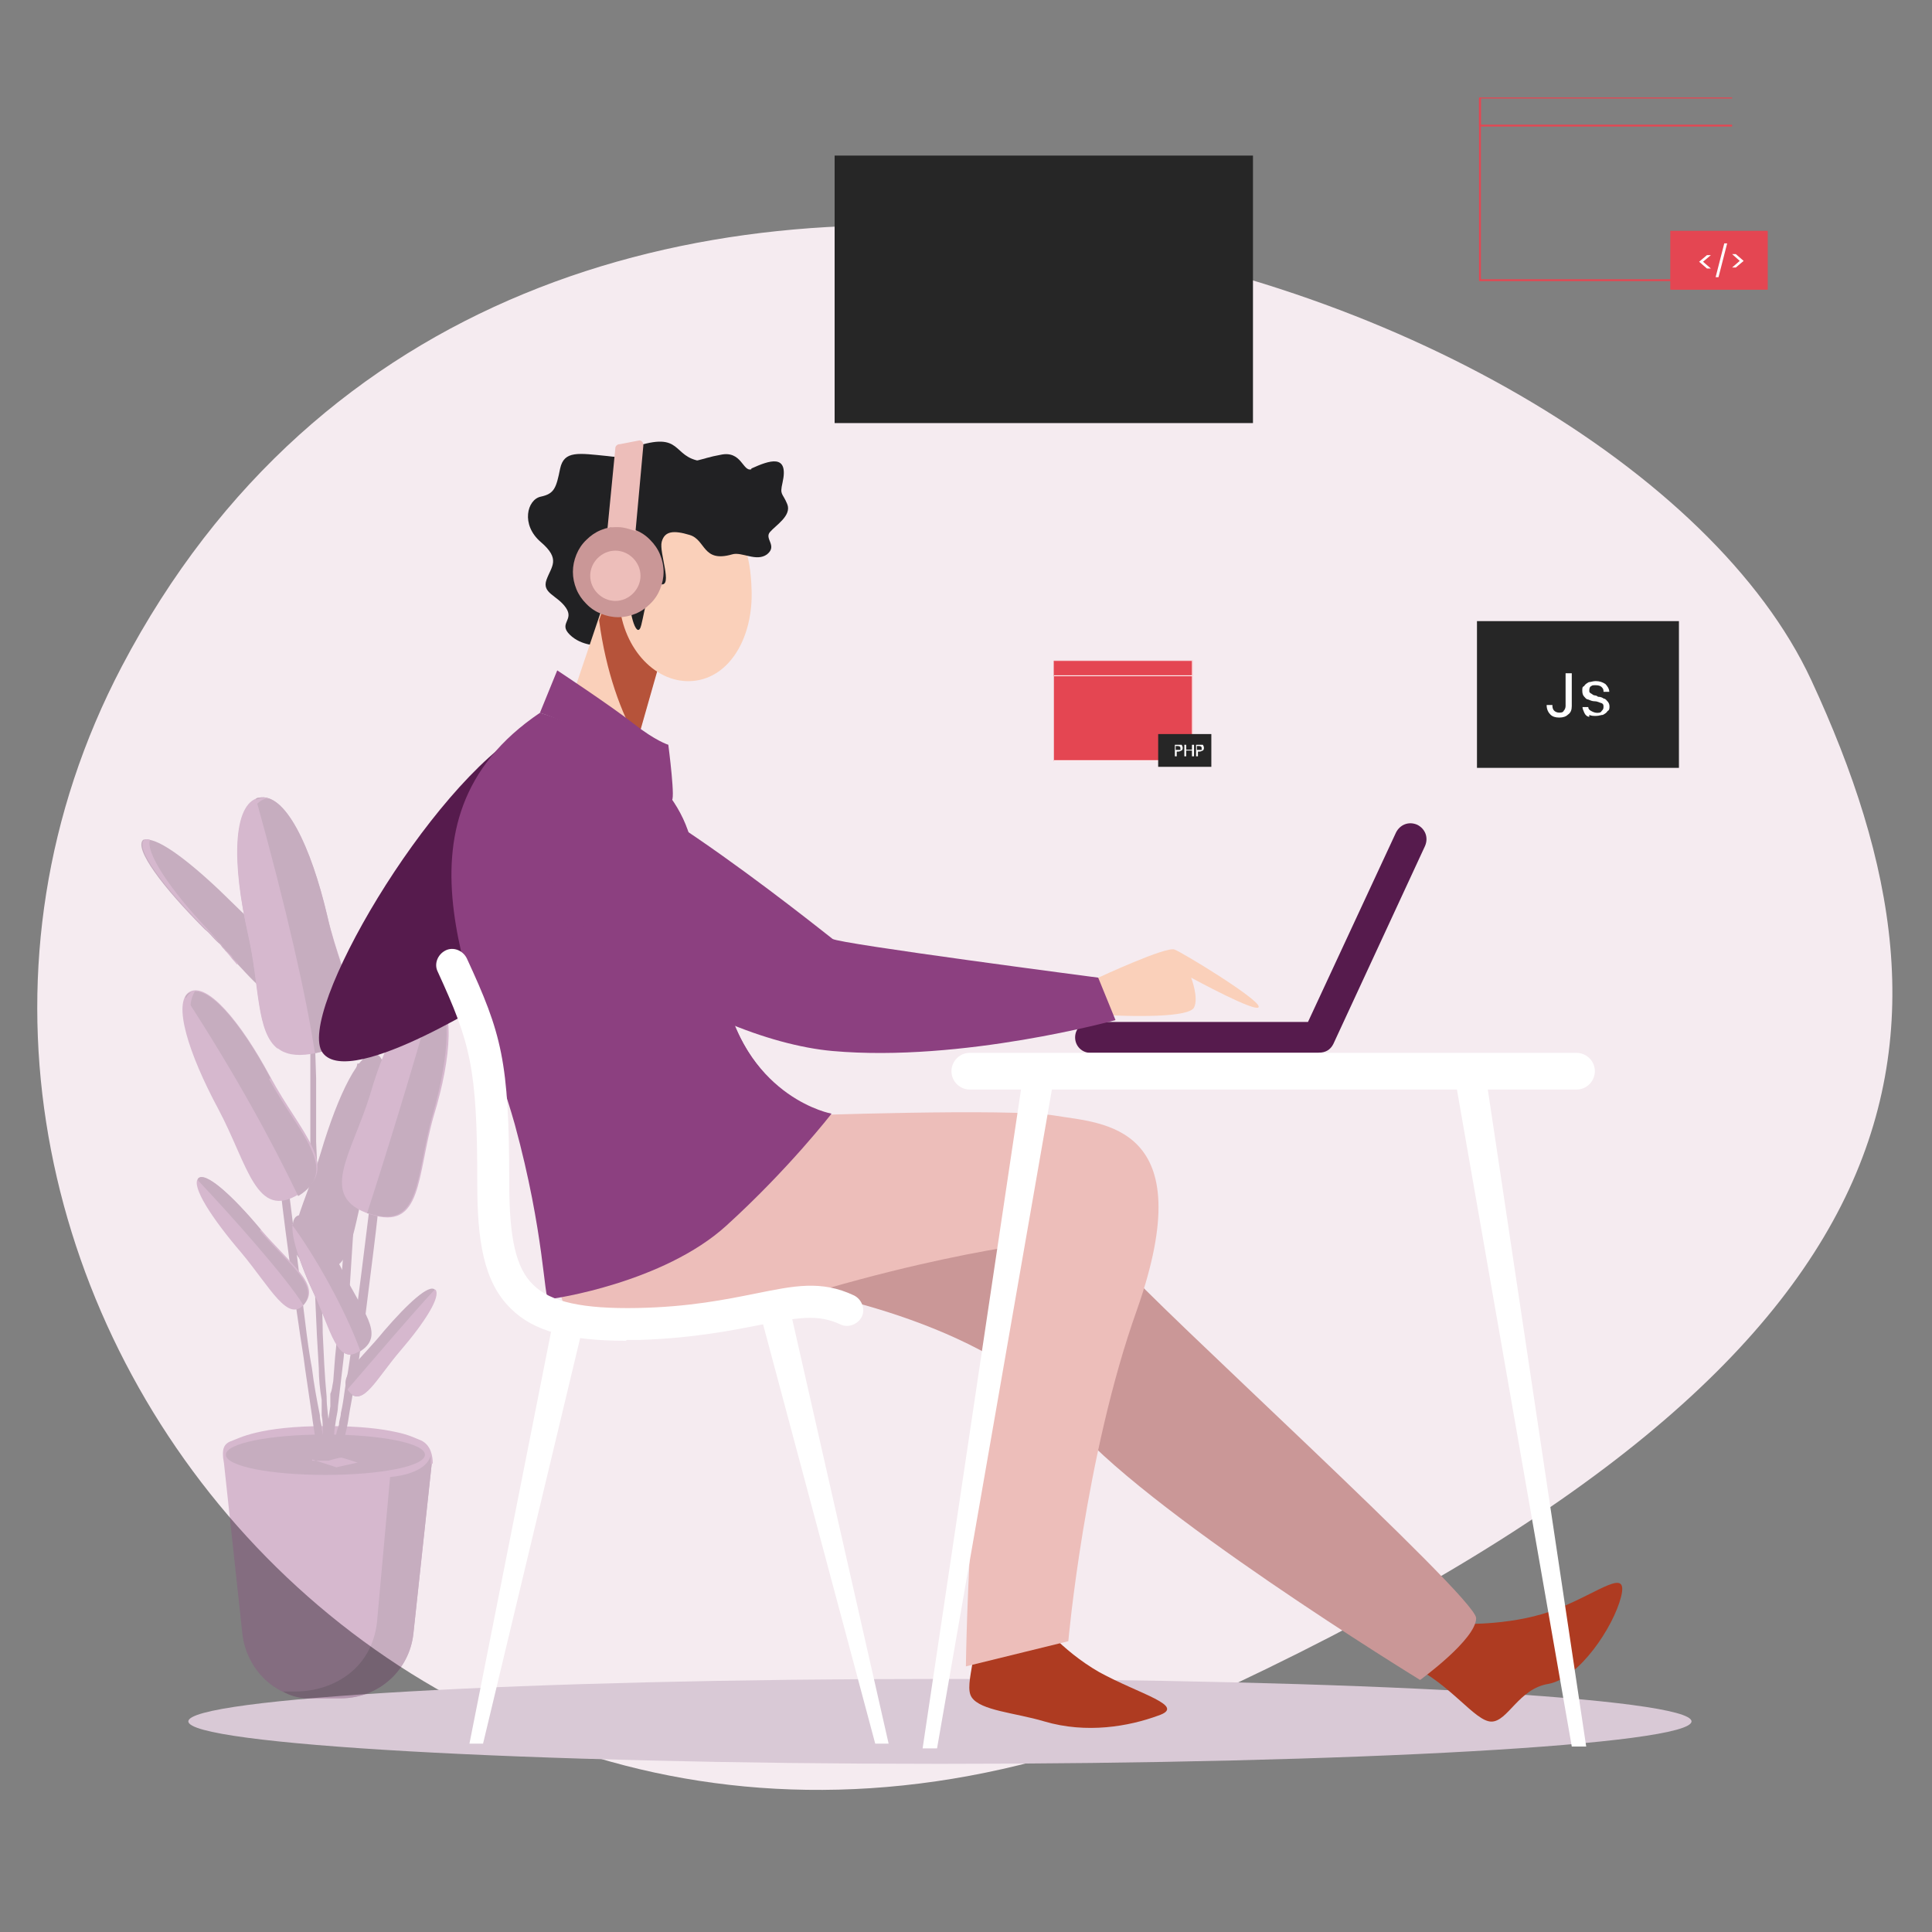 <?xml version="1.0" encoding="UTF-8"?>
<svg id="Layer_2" data-name="Layer 2" xmlns="http://www.w3.org/2000/svg" xmlns:xlink="http://www.w3.org/1999/xlink" viewBox="0 0 93.75 93.75">
  <rect x="0" y="0" width="93.75" height="93.75" fill="#808080" stroke="none"/>
  <defs>
    <style>
      .cls-1 {
        fill: none;
      }

      .cls-2 {
        fill: #f5ebf0;
      }

      .cls-3 {
        fill: #b6533a;
      }

      .cls-3, .cls-4, .cls-5, .cls-6, .cls-7, .cls-8, .cls-9, .cls-10, .cls-11, .cls-12, .cls-13, .cls-14 {
        fill-rule: evenodd;
      }

      .cls-15 {
        isolation: isolate;
        opacity: .3;
      }

      .cls-4 {
        fill: #8c4080;
      }

      .cls-5 {
        fill: #561b4d;
      }

      .cls-6, .cls-16 {
        fill: #fff;
      }

      .cls-17 {
        fill: #e44652;
      }

      .cls-7 {
        fill: #edbeba;
      }

      .cls-8 {
        fill: #d9c9d6;
      }

      .cls-18, .cls-9 {
        fill: #ca9797;
      }

      .cls-10 {
        fill: #a5663e;
      }

      .cls-19 {
        clip-path: url(#clippath-1);
      }

      .cls-11 {
        fill: #212123;
      }

      .cls-20 {
        fill: #262626;
      }

      .cls-12 {
        fill: #ae3b21;
      }

      .cls-13 {
        fill: #4a8134;
      }

      .cls-14 {
        fill: #fad0ba;
      }

      .cls-21 {
        clip-path: url(#clippath);
      }
    </style>
    <clipPath id="clippath">
      <rect class="cls-1" width="93.75" height="93.75"/>
    </clipPath>
    <clipPath id="clippath-1">
      <rect class="cls-1" x="6.5" y="38.25" width="15.6" height="44.4"/>
    </clipPath>
  </defs>
  <g id="Layer_1-2" data-name="Layer 1">
    <g class="cls-21">
      <path class="cls-2" d="M5.91,32.34c-15.05,28.69,13.55,65.39,49.36,51.47.38-.14.75-.33,1.12-.47,37.69-16.83,39.7-32.67,31.5-50.34C78.42,12.61,24.98-3.98,5.91,32.34Z"/>
      <path class="cls-8" d="M82.08,83.53c0,1.12-16.31,2.06-36.47,2.06s-36.47-.94-36.47-2.06,16.31-2.06,36.47-2.06,36.47.94,36.47,2.06Z"/>
      <g class="cls-15">
        <g class="cls-19">
          <path class="cls-4" d="M20.95,71.02l-.89,8.25c-.19,1.78-1.69,3.14-3.52,3.14h-1.78c-1.59-.23-2.81-1.5-3-3.14l-.89-8.25c-.14-.75,0-.98.42-1.12.28-.09,1.27-.7,4.55-.7,1.69,0,2.67.14,3.33.28.7.14,1.03.33,1.27.42.47.23.56.75.56,1.12h-.05Z"/>
          <path class="cls-4" d="M18.94,71.63s-.42.14-2.58.19c-.09,2.53-.28,4.97-.56,6.75,0,.14-.05.28-.05.42-.05.23-.09.52-.14.75-.42,1.5-1.83,2.11-2.86,1.64.28.28.61.52.98.7h.38c.33.09.7.19,1.12.19h1.31c1.78,0,3.33-1.36,3.52-3.14l.89-8.25c-.8.89-2.02.61-2.02.61v.14Z"/>
          <path class="cls-5" d="M20.95,71.02l-.89,8.25c-.19,1.78-1.69,3.14-3.52,3.14h-1.78c-.38-.05-.7-.14-1.03-.33h.61c1.78,0,3.84-1.08,3.98-3.66l.61-6.75s1.69-.09,1.97-1.03v.42l.05-.05Z"/>
          <path class="cls-5" d="M20.62,70.59c0,.56-2.16.98-4.83.98s-4.83-.42-4.83-.98,2.16-.98,4.83-.98,4.83.42,4.83.98Z"/>
          <path class="cls-5" d="M14.39,48.14c-.84.84-1.69-.09-2.91-1.41l-.09-.09-.09-.09s-.09-.09-.09-.14l-.14-.14s-.09-.09-.14-.14c-.05-.09-.14-.14-.19-.23s-.14-.14-.23-.23l-.09-.09c-.14-.14-.28-.33-.47-.47-2.06-2.06-3.47-3.94-3-4.36.05,0,.14-.05.28,0,.75.09,2.34,1.36,4.08,3.09,2.06,2.06,4.12,3.23,3,4.36l.09-.05Z"/>
          <path class="cls-13" d="M14.72,47.58c.09-.7-.75-1.45-1.88-2.44,1.03.98,1.88,1.78,1.88,2.44Z"/>
          <path class="cls-4" d="M11.53,46.73l-.09-.09-.09-.09s-.09-.09-.09-.14l-.14-.14s-.09-.09-.14-.14c-.05-.09-.14-.14-.19-.23s-.14-.14-.23-.23l-.09-.09c-.14-.14-.28-.33-.47-.47-2.06-2.06-3.47-3.94-3-4.36.05,0,.14-.05.28,0-.23.61.98,2.44,2.86,4.41.52.56.94,1.17,1.36,1.64l.05-.05Z"/>
          <path class="cls-5" d="M20.11,46.78c-1.55,2.67-1.97,5.34-4.08,4.12s0-2.91,1.55-5.58,3.23-4.59,4.08-4.12,0,2.91-1.55,5.58Z"/>
          <path class="cls-5" d="M18.75,53.02v1.12l-.09,1.12-.09,1.12-.09,1.12c-.14,1.5-.33,3-.52,4.5l-.14,1.12-.14,1.12-.09.56-.09.56c-.05.38-.09.75-.19,1.12l-.19,1.12c-.05.38-.14.75-.19,1.12s-.14.75-.23,1.12c-.05.38-.14.75-.14,1.12l-.66-.19c.09-.19.14-.33.23-.52,0-.09.05-.19.09-.28,0-.09.05-.19.09-.28,0-.19.09-.38.14-.56,0-.19.09-.38.09-.56.09-.38.14-.75.19-1.12s.14-.75.19-1.12c.23-1.5.42-3,.61-4.5l.56-4.5.28-2.25.14-1.12v-.28c.05-.09.05-.19.09-.28,0-.19.09-.38.14-.56h.05l-.05.14Z"/>
          <path class="cls-5" d="M17.48,51.61v2.39l-.09,1.17v1.17c-.14,1.59-.23,3.19-.33,4.73-.05.8-.09,1.59-.19,2.39-.05.8-.14,1.59-.19,2.39l-.28,2.39c0,.19-.05.38-.09.61s-.05.38-.09.61c0,.09,0,.19-.05.28,0,.09-.05.19-.09.28-.05.19-.14.38-.19.56v-1.17c0-.38.09-.8.14-1.17v-.61c.09-.19.09-.38.14-.61l.09-1.17c.09-.8.14-1.59.19-2.39s.14-1.59.19-2.39c.09-1.59.23-3.19.33-4.73l.14-2.39.09-1.17c0-.38.05-.8.14-1.17h.14Z"/>
          <path class="cls-5" d="M13.31,52.92c.19.75.23,1.5.38,2.25l.14,1.12.14,1.12.56,4.5.28,2.25c.09.75.19,1.5.33,2.25.09.75.23,1.5.38,2.25,0,.19.05.38.09.56,0,.19.05.38.09.56,0,.19.09.38.14.56s.14.38.23.52l-.7.14c.05-.8-.14-1.55-.23-2.3l-.33-2.25c-.09-.75-.23-1.5-.33-2.25l-.33-2.25c-.19-1.5-.42-3-.56-4.5l-.14-1.12-.09-1.12-.09-1.12v-1.12h.05v-.05Z"/>
          <path class="cls-4" d="M11.72,60.8c1.41,1.69,2.25,3.42,3.05,2.48s-.66-1.92-2.11-3.61c-1.41-1.69-2.72-2.86-3.05-2.48s.66,1.92,2.11,3.61Z"/>
          <path class="cls-5" d="M19.41,65.53c-1.17,1.36-1.83,2.77-2.48,2.02-.61-.75.56-1.55,1.69-2.95,1.17-1.36,2.2-2.3,2.48-2.02.23.28-.56,1.55-1.69,2.95Z"/>
          <path class="cls-5" d="M17.91,56.72c-.84,2.86-.75,5.44-2.67,4.78-1.97-.66-.52-2.72.33-5.58s1.92-5.02,2.67-4.78.52,2.72-.33,5.58Z"/>
          <path class="cls-4" d="M21.05,54.14c-.84,2.91-.52,5.62-3.09,4.78s-.89-2.91,0-5.81c.84-2.91,2.11-5.11,3.09-4.78,1.03.33.89,2.91,0,5.81Z"/>
          <path class="cls-5" d="M21,48.33c-.89,3.28-2.44,8.25-3.19,10.55h.09c2.58.84,2.25-1.83,3.09-4.78.84-2.91.98-5.48,0-5.81v.05Z"/>
          <path class="cls-5" d="M15.19,46.17c0,.23.05.52.05.75v.75l.05,1.55v1.55l.05,1.55v3.09s.14,3.09.14,3.09c0,1.03,0,2.06.09,3.09,0,1.03.09,2.06.09,3.09.05,1.03.09,2.06.19,3.09,0,.52.09,1.03.14,1.55,0,.14,0,.23.05.38,0,.14.05.23.09.38,0,.14.05.23.09.38,0,.14.09.23.14.38l-.7.14v-1.55c0-.23,0-.52-.05-.75v-.75c-.09-.52-.14-1.03-.14-1.55l-.09-1.55-.14-3.09c0-1.03-.09-2.06-.09-3.09s-.05-2.06-.09-3.09v-8.48c0-.23,0-.52.05-.75h.05l.05-.14Z"/>
          <path class="cls-4" d="M10.59,53.81c1.45,2.72,1.83,5.44,3.94,4.12,2.06-1.27.05-2.95-1.41-5.67s-3.09-4.64-3.94-4.12c-.8.52-.05,2.95,1.41,5.67Z"/>
          <path class="cls-5" d="M15.23,62.77c.89,1.78,1.12,3.56,2.3,2.77s0-1.97-.84-3.75c-.89-1.78-1.83-3.09-2.3-2.77s0,1.97.84,3.75h0Z"/>
          <path class="cls-4" d="M15.89,44.48c.8,3.42,2.67,5.91-.52,6.61s-2.53-2.34-3.33-5.77-.75-6.33.52-6.61,2.53,2.34,3.33,5.77Z"/>
          <path class="cls-5" d="M15.89,44.48c-.8-3.42-2.06-6.05-3.33-5.77-.05,0-.09,0-.14.05,1.45,5.2,2.44,9.56,2.86,12.33h.09c3.19-.7,1.27-3.19.52-6.61Z"/>
          <path class="cls-4" d="M12.66,45.56c-.8-3.56-.98-6.52.23-6.8h.19c-.19-.05-.33-.09-.52,0-1.27.28-1.27,3.19-.52,6.61.56,2.44.38,4.73,1.45,5.53-.33-1.08-.38-3.19-.84-5.3v-.05Z"/>
          <path class="cls-5" d="M13.12,52.31c-1.45-2.72-3.09-4.64-3.94-4.12-.05,0-.14.09-.19.19,2.44,3.75,4.22,7.03,5.48,9.66,2.06-1.27.05-3-1.41-5.67l.05-.05Z"/>
          <path class="cls-4" d="M10.83,53.81c-1.22-2.53-2.02-4.73-1.36-5.72-.09,0-.19,0-.23.09-.8.52-.05,2.95,1.41,5.67.28.56.56,1.08.8,1.59,0-.28-.28-1.08-.56-1.64h-.05Z"/>
          <path class="cls-5" d="M12.66,59.67c-1.41-1.69-2.72-2.86-3.05-2.48v.09c1.55,1.64,4.31,4.73,5.11,6.05.8-.94-.66-1.92-2.11-3.61l.05-.05Z"/>
          <path class="cls-4" d="M14.2,59.39c-.09.66.38,1.97,1.03,3.38.84,1.78,1.12,3.56,2.25,2.77-.75-2.06-2.25-4.69-3.33-6.14h.05Z"/>
          <path class="cls-4" d="M21.09,62.58c-1.17,1.27-2.72,3.09-4.22,4.83,0,.05.05.09.09.14.66.75,1.31-.66,2.48-2.02s1.97-2.62,1.69-2.95h-.05Z"/>
          <path class="cls-4" d="M15.14,70.88h.33s.47,0,.47,0c0,0,.61-.19.66-.14.05,0,.75.23.75.23l-1.03.23-1.17-.38v.05Z"/>
        </g>
      </g>
      <path class="cls-5" d="M25.55,35.39c-4.69,2.67-11.25,13.88-9.89,15.7s8.81-3,8.81-3l1.08-12.75v.05Z"/>
      <path class="cls-11" d="M34.36,22.41c-1.78-.05-1.12-1.41-3.19-.84-1.08.28-.28.75-1.69.56-1.41-.14-2.11-.28-2.3.61-.19.94-.28,1.22-.94,1.36s-.98,1.36,0,2.2.52,1.17.28,1.83.52.75.94,1.36-.38.75.19,1.31,1.41.52,1.41.52l2.44-4.69,2.86-4.22Z"/>
      <path class="cls-12" d="M70.97,78.8s2.62.09,4.64-.75c2.02-.8,3.42-2.02,3.05-.56s-2.02,3.94-3.52,4.22c-1.45.23-1.97,1.83-2.77,1.83s-1.97-1.83-3.98-2.77c-1.88-.84,2.53-1.97,2.53-1.97h.05Z"/>
      <path class="cls-12" d="M50.34,78.56s1.12,1.5,3,2.58c1.97,1.08,4.27,1.64,2.86,2.11-1.41.52-3.47.89-5.53.28-1.41-.42-3.09-.52-3.52-1.17s.52-2.34.14-4.88c-.33-2.02,3.05,1.03,3.05,1.03v.05Z"/>
      <path class="cls-9" d="M38.06,54.14s15.19,5.67,16.41,7.27,17.16,16.08,17.16,17.11-2.72,3-2.72,3c0,0-13.69-8.39-17.06-12.66s-11.67-6.33-16.08-6.7,2.3-8.02,2.3-8.02h0Z"/>
      <path class="cls-7" d="M38.62,54.14s10.41-.38,12.61,0c2.25.38,7.12.38,3.94,9.42-2.53,7.08-3.33,16.08-3.33,16.08l-4.97,1.22s.19-16.12,2.58-20.44c-1.73.28-4.92.84-9.33,2.11-8.2,2.34-12.66,1.17-12.66,1.17l-1.22-4.27,12.42-5.3h-.05Z"/>
      <polygon class="cls-14" points="29.95 27.33 27.42 34.83 30.66 36.94 32.44 30.47 29.95 27.33"/>
      <path class="cls-3" d="M30.94,35.91l1.55-5.44-2.48-3.14-.94,2.77c.33,2.48,1.08,4.55,1.88,5.86v-.05Z"/>
      <path class="cls-14" d="M36.47,28.59c.09,2.3-1.03,4.27-2.81,4.45s-3.42-1.5-3.61-3.8c-.23-2.25,1.03-4.27,2.81-4.41,1.78-.19,3.52.19,3.61,3.8v-.05Z"/>
      <path class="cls-4" d="M26.2,34.59c-7.78,5.25-2.95,13.78-1.22,19.97,1.45,5.3,1.41,8.48,1.64,8.48s5.58-.8,8.62-3.56,5.11-5.44,5.11-5.44c0,0-3.94-.7-5.2-5.77-.66-2.58-.38-3.98-1.83-8.06-1.5-4.08-7.12-5.62-7.12-5.62h0Z"/>
      <path class="cls-4" d="M26.2,34.59l.84-2.06s2.62,1.73,3.7,2.58,1.69,1.03,1.69,1.03c0,0,.38,2.91.14,2.67-3.14-3.33-6.38-4.22-6.38-4.22h0Z"/>
      <polygon class="cls-6" points="22.78 84.61 23.44 84.61 28.31 64.27 26.81 64.27 22.78 84.61"/>
      <polygon class="cls-6" points="43.12 84.61 42.47 84.61 36.84 63.56 38.34 63.56 43.12 84.61"/>
      <polygon class="cls-6" points="76.97 84.75 76.27 84.75 70.69 52.83 72.19 52.83 76.97 84.75"/>
      <polygon class="cls-6" points="44.77 84.84 45.47 84.84 51.05 52.83 49.55 52.83 44.77 84.84"/>
      <path class="cls-6" d="M30.33,65.06c-2.72,0-4.45-.47-5.53-1.55-1.36-1.31-1.64-3.38-1.64-6.09,0-5.62-.33-6.8-1.92-10.27-.19-.38,0-.84.38-1.03s.84,0,1.03.38c1.69,3.66,2.06,4.97,2.06,10.88,0,2.72.33,4.17,1.17,4.97.84.84,2.44,1.17,5.06,1.12,2.53-.05,4.31-.42,5.72-.7,1.88-.38,3.19-.66,4.78.09.38.19.56.66.38,1.03s-.66.56-1.03.38c-1.12-.52-2.06-.33-3.8,0-1.45.28-3.28.66-5.95.75h-.61l-.09.05Z"/>
      <path class="cls-5" d="M63.98,51.09h-11.06c-.42,0-.75-.33-.75-.75s.33-.75.75-.75h10.55l4.27-9.19c.19-.38.61-.56,1.03-.38.38.19.56.61.38,1.03l-4.45,9.61c-.14.28-.38.42-.7.42Z"/>
      <path class="cls-4" d="M26.48,42.28s1.92,5.91,4.36,8.39c2.39,2.44,7.22,3.28,8.77,3.19-1.22-.47-3.52-1.88-4.41-5.53-.66-2.58-.38-3.98-1.83-8.06-1.08-3.05-4.5-4.69-6.14-5.3,2.11,1.5,4.69,3.98,5.48,5.86.89,2.11-6.19,1.5-6.19,1.5l-.05-.05Z"/>
      <path class="cls-14" d="M53.3,47.44s3.33-1.55,3.7-1.36c.38.14,4.08,2.39,4.08,2.77s-3.28-1.41-3.28-1.41c0,0,.38.98.14,1.45s-2.72.47-5.02.33c-2.25-.14.33-1.73.33-1.73l.05-.05Z"/>
      <path class="cls-4" d="M26.62,37.69c-3.09,6.33,7.5,12.75,13.78,13.31s13.73-1.5,13.73-1.5l-.84-2.06s-12.56-1.64-12.89-1.88-12.66-10.22-13.78-7.88h0Z"/>
      <path class="cls-10" d="M30.61,27.52c.28.75.09,1.55-.47,1.73s-1.22-.23-1.5-.98-.09-1.55.47-1.73,1.22.23,1.5.98Z"/>
      <path class="cls-11" d="M36.47,22.73c.84-.38,1.83-.75,1.5.7-.14.61,0,.47.23,1.03s-.56,1.03-.84,1.36.38.66-.14,1.08c-.52.38-1.22-.14-1.69,0-1.45.42-1.27-.7-2.06-.94s-1.22-.19-1.36.33.56,2.2-.05,2.06-.75,1.22-.94,1.97c-.19.8-.61-.52-.56-1.41,0-1.36-.28-1.92-.8-2.3s-.7-3.84,1.73-3.98,2.44-.38,3.47-.56c1.03-.23,1.08.84,1.5.7v-.05Z"/>
      <path class="cls-6" d="M47.06,51.09h29.44c.47,0,.89.38.89.89,0,.47-.38.89-.89.89h-29.44c-.47,0-.89-.38-.89-.89,0-.47.38-.89.89-.89h0Z"/>
      <path class="cls-18" d="M32.2,27.75c0,.29-.06.57-.17.84-.11.27-.27.51-.48.71-.21.21-.44.37-.71.48-.27.11-.55.17-.84.17s-.57-.06-.84-.17c-.27-.11-.51-.27-.71-.48-.21-.21-.37-.44-.48-.71-.11-.27-.17-.55-.17-.84s.06-.57.17-.84c.11-.27.27-.51.48-.71.21-.21.44-.37.71-.48.27-.11.55-.17.84-.17s.57.06.84.17c.27.11.51.27.71.48.21.21.37.44.48.71.11.27.17.55.17.84Z"/>
      <path class="cls-7" d="M29.86,26.72c.66,0,1.22.56,1.22,1.22s-.56,1.22-1.22,1.22-1.22-.56-1.22-1.22.56-1.22,1.22-1.22h0Z"/>
      <path class="cls-7" d="M30.05,21.56l.98-.19c.09,0,.19.09.19.23l-.38,4.17c-.28-.09-.56-.19-.84-.19s-.33,0-.52.05l.38-3.89c0-.09.09-.19.23-.19h-.05Z"/>
      <path class="cls-17" d="M71.86,13.55h12.19V4.78h-12.19v8.77ZM84.05,13.64h-12.28V4.73h12.28v8.91Z"/>
      <path class="cls-17" d="M71.86,6.05h12.19v-1.27h-12.19v1.27ZM84.05,6.14h-12.28v-1.36h12.28v1.36Z"/>
      <rect class="cls-17" x="81.05" y="11.2" width="4.73" height="2.86"/>
      <polygon class="cls-16" points="82.83 13.03 82.45 12.7 82.83 12.38 83.02 12.38 82.64 12.7 83.02 13.03 82.83 13.03"/>
      <polygon class="cls-16" points="83.81 11.81 83.39 13.45 83.25 13.45 83.67 11.81 83.81 11.81"/>
      <polygon class="cls-16" points="84.05 12.33 84.23 12.33 84.61 12.66 84.23 12.98 84.05 12.98 84.42 12.66 84.05 12.33"/>
      <rect class="cls-17" x="51.14" y="32.06" width="6.75" height="4.88"/>
      <path class="cls-16" d="M51.14,36.89h6.7v-4.83h-6.7v4.83ZM57.89,36.94h-6.75v-4.88h6.75v4.88Z"/>
      <rect class="cls-17" x="51.14" y="32.06" width="6.75" height=".75"/>
      <path class="cls-16" d="M51.14,32.77h6.7v-.7h-6.7v.7ZM57.89,32.81h-6.75v-.75h6.75v.75Z"/>
      <rect class="cls-20" x="56.2" y="35.62" width="2.58" height="1.59"/>
      <path class="cls-16" d="M57.28,36.38v-.09q0-.09-.14-.09h-.09v.19h.23ZM57.33,36.42s-.09.05-.14.05h-.09v.23h-.09v-.56h.33s.05.09.05.14,0,.09-.05.14h0Z"/>
      <polygon class="cls-16" points="57.94 36.14 57.94 36.7 57.84 36.7 57.84 36.42 57.56 36.42 57.56 36.7 57.47 36.7 57.47 36.14 57.56 36.14 57.56 36.38 57.84 36.38 57.84 36.14 57.94 36.14"/>
      <path class="cls-16" d="M58.31,36.38v-.09q0-.09-.14-.09h-.09v.19h.23ZM58.36,36.42s-.09.05-.14.05h-.09v.23h-.09v-.56h.33s.05.09.05.14,0,.09-.05.14h0Z"/>
      <rect class="cls-20" x="40.5" y="7.55" width="20.3" height="12.98"/>
      <rect class="cls-20" x="71.67" y="30.14" width="9.8" height="7.12"/>
      <path class="cls-16" d="M76.27,32.67v1.59c0,.19-.05.33-.19.42-.09.09-.23.14-.42.14s-.33-.05-.42-.14-.19-.23-.19-.47h.28c0,.09,0,.19.09.28.05.05.14.09.23.09s.19,0,.23-.09c.05-.05.09-.14.09-.23v-1.59h.28Z"/>
      <path class="cls-16" d="M77.11,34.78c-.09,0-.19-.09-.23-.19s-.09-.19-.09-.28h.28c0,.09.05.14.14.19s.19.09.28.09.19,0,.23-.09c.05-.05.09-.09.09-.19s0-.14-.09-.19c-.05,0-.19-.09-.33-.09s-.23-.05-.33-.09c-.09,0-.14-.09-.19-.14s-.09-.14-.09-.28,0-.19.09-.23c.05-.09.14-.14.23-.19.09,0,.19-.05.33-.05.19,0,.33.05.47.14.09.09.19.23.19.38h-.28c0-.09,0-.14-.09-.23-.05-.05-.14-.09-.28-.09s-.19,0-.23.05c-.05,0-.09.09-.09.19s0,.09.05.14c0,0,.09.05.14.09s.14,0,.23.09c.14,0,.23.05.28.09.09,0,.14.09.19.14s.09.14.09.23,0,.19-.09.23c-.05.09-.14.14-.23.19-.09,0-.19.05-.33.05s-.23,0-.33-.05v.09Z"/>
    </g>
  </g>
</svg>